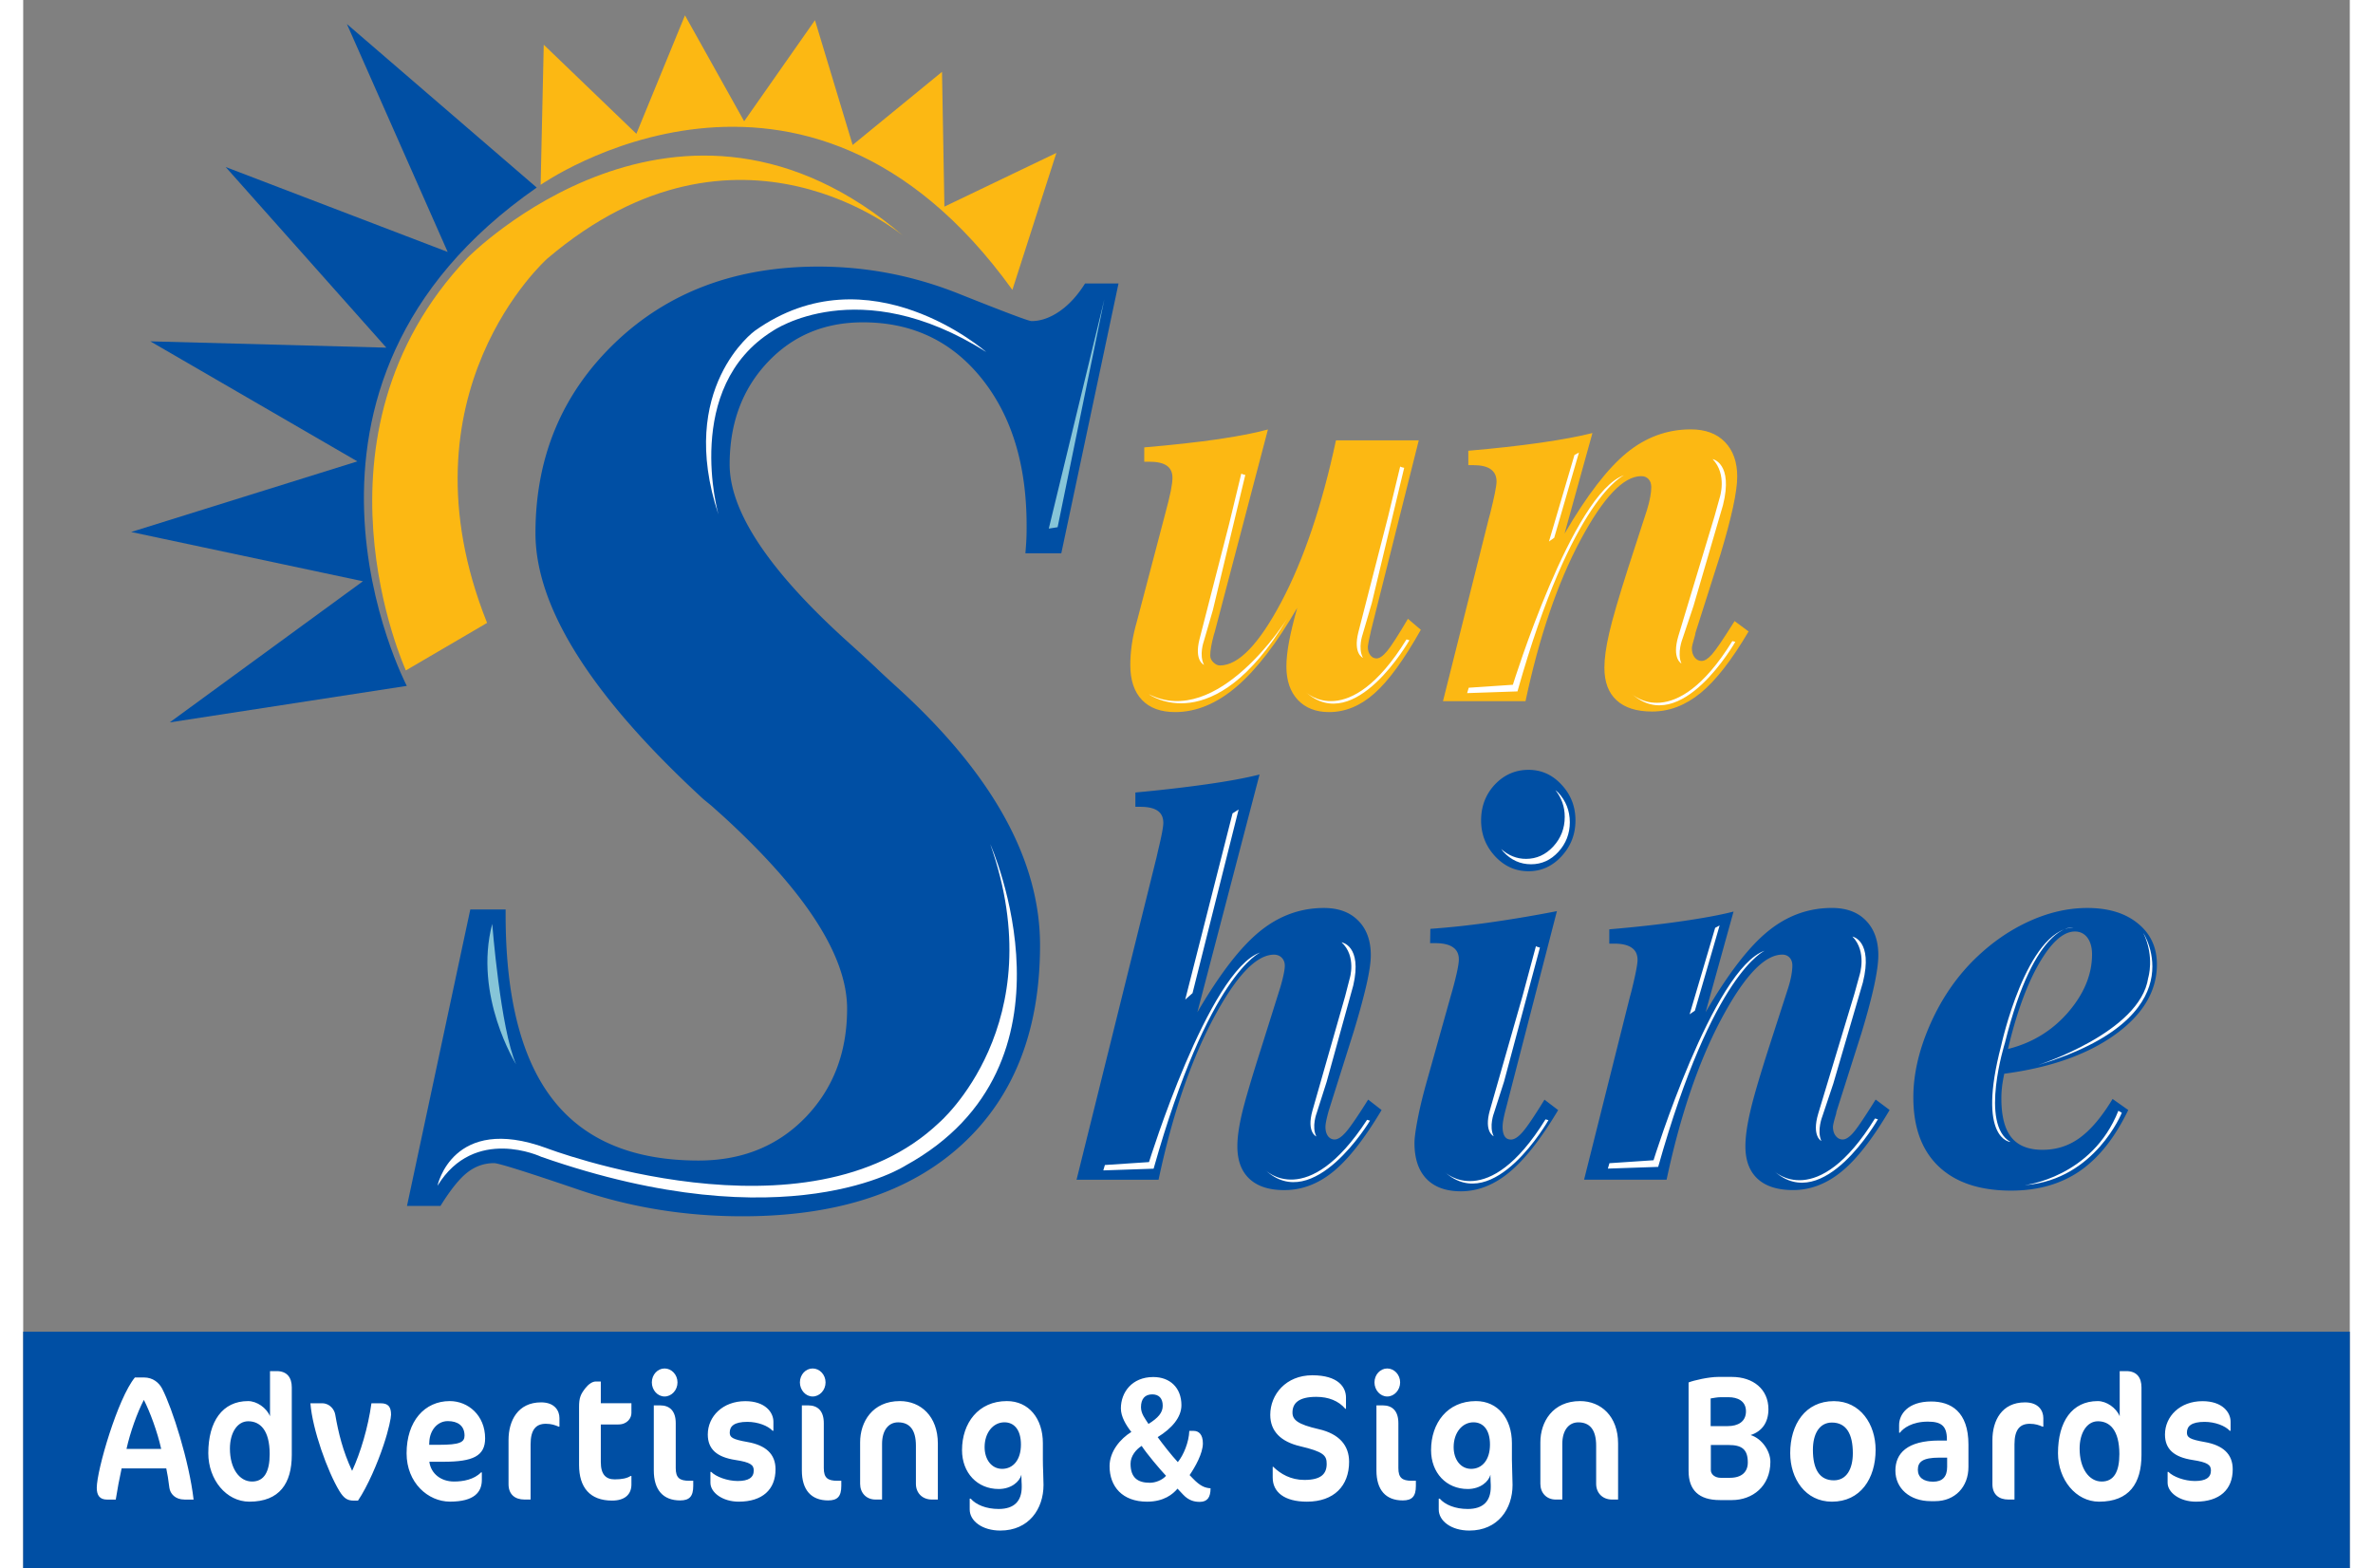 <svg height="1652" viewBox="23.64 23.22 582.2 392.39" width="2500" xmlns="http://www.w3.org/2000/svg"><rect x="23.64" y="23.22" width="582.2" height="392.39" fill="#808080" stroke="none"/><path d="m23.64 356.48h582.2v59.13h-582.2z" fill="#004fa4"/><path d="m63.99 398.48c-2.33 0-3.56-1.47-3.77-2.94-.25-2.01-.49-3.57-.78-4.86h-11.17c-.57 2.59-1.06 5.22-1.47 7.81h-2.17c-1.84 0-2.58-1.07-2.58-2.94 0-4.42 5.24-22.4 9.54-27.62h2.29c2.25 0 3.77 1.34 4.54 2.81 2.54 4.95 6.75 18.12 7.86 27.75h-2.29zm-10.16-24.94c-1.64 3.17-3.4 8.03-4.34 12.27h8.68c-.94-4.28-2.86-9.42-4.34-12.27zm26.41 25.47c-5.81 0-10.28-5.53-10.28-12.14 0-7.9 3.52-13.03 9.95-13.03 2.21 0 4.63 1.7 5.49 3.79v-11.29h1.68c2.62 0 3.77 1.65 3.77 4.06v16.95c-.01 7.03-3.04 11.66-10.61 11.66zm-.29-20.12c-2.78 0-4.58 2.95-4.58 6.83 0 5 2.37 8.25 5.53 8.25 3.07 0 4.42-2.5 4.42-6.87 0-6.02-2.42-8.21-5.37-8.21zm33.86 5.98c-1.47 4.42-3.93 10.22-6.39 13.88h-1.06c-1.64 0-2.5-.63-3.6-2.41-2.99-4.95-6.75-15.44-7.25-21.95h2.95c1.88 0 3.07 1.56 3.27 2.86.78 4.46 1.88 9.1 4.22 14.05 2.09-4.51 4.01-10.89 4.83-16.91h2.33c1.88 0 2.58.89 2.58 2.86 0 .71-.53 3.61-1.88 7.62zm15.06 4.15h-3.6c.41 3.03 2.95 4.95 6.18 4.95 2.29 0 5-.49 6.75-2.28h.21v1.87c0 3.08-1.92 5.44-7.98 5.44-5.49 0-10.85-4.73-10.85-12.09 0-8.03 4.5-13.07 10.81-13.07 4.59 0 8.84 3.57 8.84 9.33 0 4.42-3.07 5.85-10.36 5.85zm1.03-10.17c-2.66 0-4.5 2.36-4.63 5.13l-.04.8h2.46c5.2 0 6.39-.63 6.39-2.32-.01-2.41-1.64-3.61-4.18-3.61zm27.71 1.38c-.82-.36-1.76-.71-3.19-.71-2.46 0-3.81 1.47-3.81 5.13v13.83h-1.51c-2.46 0-4.01-1.34-4.01-3.84v-11.07c0-4.82 2.33-9.41 8.15-9.41 3.4 0 4.59 2.1 4.59 3.93v2.14zm6.72-9.64c.74-.94 1.72-1.65 2.58-1.65h1.27v5.44h7.66v2.45c0 1.25-1.02 2.86-3.28 2.86h-4.38v9.41c0 3.12 1.27 4.33 3.48 4.33 1.76 0 3.11-.27 3.97-.85h.21v2.14c0 2.45-1.64 4.02-4.83 4.02-5.57 0-8.27-3.3-8.27-8.92v-14.46c-.01-2.36.4-3.25 1.59-4.77zm19.81 2.1c-1.76 0-3.19-1.61-3.19-3.53s1.43-3.48 3.19-3.48 3.23 1.56 3.23 3.48c.01 1.93-1.47 3.53-3.23 3.53zm3.89 26.01c-4.26 0-6.59-2.63-6.59-7.5v-16.29h1.56c2.46 0 3.93 1.43 3.93 4.46v11.24c0 2.41.94 3.17 3.36 3.17h1.02v1.29c0 2.61-.94 3.63-3.28 3.63zm14.66.31c-4.05 0-7.08-2.28-7.08-4.73v-2.72h.2c1.19 1.21 4.01 2.28 6.63 2.28 2.7 0 4.01-.85 4.01-2.63 0-1.38-.78-2.05-4.58-2.63-4.67-.71-6.92-2.72-6.92-6.38 0-4.51 3.73-8.34 9.38-8.34 5 0 7.04 2.81 7.04 5.13v2.28h-.21c-1.15-1.25-3.68-2.23-6.3-2.23-3.36 0-4.42 1.12-4.42 2.68 0 1.2.66 1.7 4.42 2.36 4.58.8 7.04 2.99 7.04 6.83 0 5.07-3.28 8.1-9.21 8.1zm18.5-26.32c-1.76 0-3.19-1.61-3.19-3.53s1.43-3.48 3.19-3.48 3.23 1.56 3.23 3.48c.01 1.93-1.47 3.53-3.23 3.53zm3.89 26.01c-4.26 0-6.59-2.63-6.59-7.5v-16.29h1.56c2.46 0 3.93 1.43 3.93 4.46v11.24c0 2.41.94 3.17 3.36 3.17h1.02v1.29c0 2.61-.94 3.63-3.28 3.63zm25.96-.22c-2.46 0-4.01-1.7-4.01-3.93v-9.55c0-4.06-1.64-5.84-4.46-5.84-2.38 0-4.01 1.96-4.01 5.4v13.92h-1.64c-2.33 0-3.85-1.7-3.85-3.93v-10.4c0-5.09 3.07-10.31 9.95-10.31 5.2 0 9.5 3.79 9.5 10.62v14.01h-1.48zm27.84-6.74c.04.98.08 2.28.08 3.08 0 6.02-3.68 11.42-10.81 11.42-4.54 0-7.66-2.41-7.66-5.27v-2.72h.25c1.31 1.52 3.85 2.59 7 2.59 3.97 0 5.77-2.05 5.77-5.53 0-.36 0-.85-.04-1.25 0-.36-.04-.98-.04-1.21v-.58c-.45 1.74-2.54 3.57-5.69 3.57-5.36 0-9.17-4.06-9.17-9.73 0-6.78 4.09-12.27 11.22-12.27 5.49 0 9.01 4.37 9.01 10.53v4.1c-.01.82.04 2.2.08 3.27zm-14.66-6.38c0 3.12 1.76 5.44 4.38 5.44 2.74 0 4.71-2.23 4.71-6.07 0-3.75-1.72-5.58-4.14-5.58-2.82.01-4.95 2.6-4.95 6.21zm53.83 13.7c-1.23 0-2.7-.27-4.13-1.79l-1.43-1.52c-1.15 1.38-3.4 3.26-7.62 3.26-6.18 0-9.38-3.79-9.38-8.88 0-3.7 2.7-6.87 5.45-8.57-1.35-1.7-2.62-3.84-2.62-5.89 0-4.02 2.78-7.85 8.11-7.85 4.18 0 7.04 2.68 7.04 7.05 0 3.03-2.38 5.8-5.94 7.99 1.19 1.65 3.52 4.64 5.04 6.25 1.43-1.74 2.78-5 2.87-7.81h1.11c1.23 0 2.29.85 2.29 3.12 0 2.5-1.92 5.89-3.32 7.94l.82.85c1.84 1.92 3.03 2.36 4.42 2.45 0 2.24-.78 3.4-2.71 3.4zm-14.53-14.01c-1.39.89-2.78 2.5-2.78 4.46 0 3.48 1.76 4.77 4.83 4.77 1.43 0 3.11-.67 4.05-1.74-1.55-1.65-4.83-5.53-6.1-7.49zm2.66-12.89c-1.84 0-2.83 1.12-2.83 3.21 0 1.65 1.06 2.9 1.88 4.19 2.42-1.52 3.56-2.81 3.56-4.55.01-1.87-.97-2.85-2.61-2.85zm38.69 26.85c-5.65 0-8.56-2.41-8.56-6.02v-2.72h.12c1.88 1.83 4.42 3.3 7.82 3.3 4.22 0 5.57-1.56 5.57-4.02 0-2.1-.74-3.03-6.67-4.42-4.75-1.12-7.45-3.7-7.45-7.85 0-5.09 3.93-9.9 10.52-9.9 6.55 0 8.43 3.03 8.43 5.58v2.81h-.16c-1.72-2.01-4.22-2.99-7.29-2.99-4.34 0-5.94 1.56-5.94 3.93 0 1.83 1.31 2.95 6.55 4.15 5.12 1.16 7.62 4.06 7.62 8.17 0 6.01-3.76 9.98-10.56 9.98zm20.1-26.32c-1.76 0-3.19-1.61-3.19-3.53s1.43-3.48 3.19-3.48 3.23 1.56 3.23 3.48c0 1.93-1.47 3.53-3.23 3.53zm3.89 26.01c-4.26 0-6.59-2.63-6.59-7.5v-16.29h1.56c2.46 0 3.93 1.43 3.93 4.46v11.24c0 2.41.94 3.17 3.36 3.17h1.02v1.29c0 2.61-.95 3.63-3.28 3.63zm27.39-6.96c.04.98.08 2.28.08 3.08 0 6.02-3.68 11.42-10.81 11.42-4.54 0-7.66-2.41-7.66-5.27v-2.72h.25c1.31 1.52 3.85 2.59 7 2.59 3.97 0 5.77-2.05 5.77-5.53 0-.36 0-.85-.04-1.25 0-.36-.04-.98-.04-1.21v-.58c-.45 1.74-2.54 3.57-5.69 3.57-5.36 0-9.17-4.06-9.17-9.73 0-6.78 4.09-12.27 11.22-12.27 5.49 0 9.01 4.37 9.01 10.53v4.1c0 .82.04 2.2.08 3.27zm-14.66-6.38c0 3.12 1.76 5.44 4.38 5.44 2.74 0 4.71-2.23 4.71-6.07 0-3.75-1.72-5.58-4.14-5.58-2.82.01-4.95 2.6-4.95 6.21zm39.67 13.12c-2.46 0-4.01-1.7-4.01-3.93v-9.55c0-4.06-1.64-5.84-4.46-5.84-2.38 0-4.01 1.96-4.01 5.4v13.92h-1.64c-2.33 0-3.85-1.7-3.85-3.93v-10.4c0-5.09 3.07-10.31 9.95-10.31 5.2 0 9.5 3.79 9.5 10.62v14.01h-1.48zm29.97.13h-3.03c-5.24 0-7.82-2.5-7.82-7.27v-22.17c1.35-.54 5.08-1.38 7.41-1.38h3.4c5.36 0 9.17 3.08 9.17 8.08 0 3.39-1.68 5.58-4.46 6.47 2.83.85 4.95 4.02 4.95 6.69 0 6.15-4.5 9.58-9.62 9.58zm-.82-25.74h-2.09c-.7 0-1.64.18-2.42.31v6.92h4.3c2.5 0 4.54-1.07 4.54-3.7.01-2.68-2.24-3.53-4.33-3.53zm0 11.96h-4.46v6.29c0 1.07 1.06 1.92 2.46 1.92h2.29c3.03 0 4.5-1.52 4.5-3.84 0-3.3-1.51-4.37-4.79-4.37zm26.33-10.98c6.63 0 10.44 5.8 10.44 12.18 0 7.23-3.81 12.98-10.93 12.98-6.63 0-10.44-5.75-10.44-12.14-.01-7.22 3.8-13.02 10.93-13.02zm-.5 5.36c-3.15 0-4.75 2.86-4.75 6.83 0 4.77 1.6 7.63 5.24 7.63 3.19 0 4.75-2.86 4.75-6.78 0-4.83-1.63-7.68-5.24-7.68zm25.84 19.67h-1.11c-5.24 0-8.84-3.21-8.84-7.63 0-4.28 2.87-7.54 10.97-7.54h1.92v-.31c0-3.39-1.47-4.42-4.75-4.42-3.97 0-6.18 1.65-7 2.77h-.21v-1.92c0-2.68 2.21-5.89 8.02-5.89 4.91 0 9.33 2.5 9.33 10.8v5.53c.02 5.09-3.42 8.61-8.33 8.61zm2.99-10.89h-1.96c-4.18 0-5.36 1.07-5.36 3.03 0 1.87 1.39 2.99 3.81 2.99 2.37 0 3.52-1.25 3.52-3.7v-2.32zm23.86-7.76c-.82-.36-1.76-.71-3.19-.71-2.46 0-3.81 1.47-3.81 5.13v13.83h-1.51c-2.46 0-4.01-1.34-4.01-3.84v-11.07c0-4.82 2.33-9.41 8.15-9.41 3.4 0 4.59 2.1 4.59 3.93v2.14zm14.17 18.78c-5.81 0-10.28-5.53-10.28-12.14 0-7.9 3.52-13.03 9.95-13.03 2.21 0 4.63 1.7 5.49 3.79v-11.29h1.68c2.62 0 3.77 1.65 3.77 4.06v16.95c-.01 7.03-3.04 11.66-10.61 11.66zm-.29-20.12c-2.78 0-4.58 2.95-4.58 6.83 0 5 2.37 8.25 5.53 8.25 3.07 0 4.42-2.5 4.42-6.87-.01-6.02-2.42-8.21-5.37-8.21zm24.52 20.12c-4.05 0-7.08-2.28-7.08-4.73v-2.72h.2c1.19 1.21 4.01 2.28 6.63 2.28 2.7 0 4.01-.85 4.01-2.63 0-1.38-.78-2.05-4.58-2.63-4.67-.71-6.92-2.72-6.92-6.38 0-4.51 3.73-8.34 9.38-8.34 5 0 7.04 2.81 7.04 5.13v2.28h-.21c-1.15-1.25-3.68-2.23-6.3-2.23-3.36 0-4.42 1.12-4.42 2.68 0 1.2.66 1.7 4.42 2.36 4.58.8 7.04 2.99 7.04 6.83.01 5.07-3.27 8.1-9.21 8.1z" fill="#fff"/><path d="m119.63 194.86s-39.3-74.78 32.51-124.7l-47.5-40.93 25.22 57.04-55.55-21.25 40.2 45.2-59.06-1.58 51.81 30.04-56.6 17.67 57.99 12.33-48.35 35.32z" fill="#004fa4"/><path d="m119.4 190.99s-26.9-58.69 15.44-103.27c0 0 52.88-53.81 109.23-5.3 0 0-41.3-35.3-89.29 5.52 0 0-38.02 33.68-15.06 91.16z" fill="#fcb813"/><path d="m153.12 69.48s65.84-46.26 118.05 26.28l11.01-34.27-28.02 13.44-.6-33.73-22.36 18.3-9.43-31.22-17.72 25.29-14.81-26.51-12.16 29.64-23.18-22.29z" fill="#fcb813"/><path d="m274.43 161.66c.1-1.3.2-2.52.25-3.64.05-1.14.05-2.25.05-3.33 0-15.15-3.75-27.41-11.26-36.77-7.52-9.36-17.42-14.04-29.7-14.04-9.65 0-17.61 3.35-23.91 10.06-6.29 6.71-9.44 15.21-9.44 25.49 0 11.69 9.65 26.3 28.94 43.84 3.34 3.02 5.89 5.35 7.62 6.98 1.22 1.19 3.15 2.97 5.78 5.36 23.56 21.54 35.33 42.91 35.33 64.13 0 21.31-6.5 37.95-19.55 49.92-13.04 11.96-31.37 17.93-54.93 17.93-14.31 0-27.97-2.21-40.97-6.65-12.99-4.43-20.05-6.65-21.17-6.65-2.44 0-4.62.76-6.6 2.27s-4.27 4.33-6.81 8.44h-8.38l15.84-74.19h8.84v1.29c0 20.79 3.96 36.24 11.88 46.35 7.92 10.12 20.06 15.19 36.4 15.19 10.87 0 19.8-3.61 26.76-10.8 6.95-7.21 10.41-16.27 10.41-27.2 0-13.2-10.36-29.27-31.07-48.21l-2.89-2.59-1.98-1.62c-28.02-25.77-42.04-47.95-42.04-66.57 0-19.05 6.65-34.93 19.9-47.65 13.26-12.71 30.21-19.07 50.93-19.07 12.08 0 23.8 2.27 35.17 6.82 11.38 4.54 17.42 6.82 18.13 6.82 2.33 0 4.72-.85 7.1-2.51 2.39-1.68 4.47-3.99 6.3-6.91h8.37l-14.32 67.53h-8.98zm32.67 76.68c.14-.52.3-1.27.52-2.25.88-3.61 1.32-5.93 1.32-6.96 0-1.36-.48-2.37-1.43-3.02-.94-.66-2.39-.99-4.37-.99h-1.19v-3.58c6.6-.61 12.59-1.31 18.01-2.08 5.41-.77 9.76-1.58 13.06-2.42l-15.56 59.49c5.62-9.61 10.84-16.37 15.64-20.25 4.79-3.89 10.13-5.84 16.02-5.84 3.66 0 6.51 1.05 8.6 3.17 2.09 2.1 3.14 4.99 3.14 8.64 0 1.8-.37 4.27-1.1 7.46-.73 3.18-1.8 7.14-3.25 11.88l-6.21 19.68c-.26.95-.45 1.73-.59 2.39-.13.66-.2 1.18-.2 1.55 0 .94.2 1.7.62 2.29.42.58.99.87 1.69.87.8 0 1.72-.61 2.79-1.83 1.08-1.22 2.95-3.93 5.59-8.15l3.36 2.61c-4.27 7.17-8.29 12.3-12.08 15.4-3.78 3.09-7.86 4.64-12.27 4.64-3.78 0-6.68-.93-8.7-2.81-2.03-1.88-3.04-4.59-3.04-8.16 0-2.16.37-4.88 1.14-8.16s2.42-8.86 4.93-16.74l4.62-14.69c.4-1.32.68-2.43.87-3.34.2-.91.31-1.67.31-2.28 0-.79-.26-1.45-.76-1.97-.51-.51-1.14-.77-1.94-.77-4.44 0-9.52 5.35-15.21 16.06-5.7 10.71-10.25 24.13-13.68 40.26h-20.52zm73.75 34.18c.71-2.44 1.21-4.4 1.54-5.9s.5-2.61.5-3.31c0-1.36-.5-2.38-1.49-3.05-.99-.68-2.46-1.02-4.45-1.02h-1.25l.06-3.58c4.71-.34 9.7-.86 15-1.62 5.29-.75 10.86-1.68 16.67-2.81l-12.93 50.06a31.92 31.92 0 0 0 -.53 2.46c-.09.56-.13 1.06-.13 1.48 0 1.03.18 1.82.52 2.35.35.55.88.81 1.58.81.84 0 1.79-.61 2.86-1.83 1.09-1.22 2.93-3.93 5.52-8.15l3.42 2.61c-4.27 7.17-8.33 12.35-12.18 15.53-3.84 3.19-7.9 4.79-12.17 4.79-3.73 0-6.61-1.05-8.61-3.13s-2.99-5.08-2.99-8.97c0-1.27.29-3.36.86-6.29s1.37-6.15 2.38-9.67zm39.71-16.74c6.6-.57 12.6-1.23 18.01-2.01 5.42-.78 9.76-1.58 13.06-2.43l-6.99 25.18c5.63-9.61 10.81-16.37 15.6-20.25 4.76-3.89 10.1-5.84 16-5.84 3.65 0 6.48 1.05 8.53 3.17 2.05 2.1 3.09 4.99 3.09 8.64 0 1.89-.36 4.45-1.06 7.71-.71 3.25-1.75 7.13-3.11 11.64l-6.26 19.68c-.05.15-.09.38-.14.71-.53 1.73-.78 2.81-.78 3.23 0 .89.21 1.65.68 2.25.46.61 1.06.91 1.76.91.75 0 1.6-.53 2.57-1.62.97-1.07 2.86-3.87 5.67-8.37l3.5 2.61c-4.23 7.17-8.22 12.3-12.01 15.4-3.78 3.09-7.83 4.64-12.13 4.64-3.87 0-6.85-.93-8.89-2.81s-3.06-4.59-3.06-8.16c0-2.3.4-5.2 1.22-8.72.8-3.52 2.39-8.91 4.72-16.17l4.75-14.69c.36-1.12.62-2.17.8-3.13.17-.96.26-1.79.26-2.5 0-.84-.24-1.51-.71-2.01-.46-.48-1.06-.73-1.81-.73-4.44 0-9.51 5.35-15.23 16.06-5.71 10.71-10.29 24.13-13.72 40.26h-20.65l11.47-45.77.33-1.2c1.05-4.22 1.58-6.9 1.58-8.02 0-1.35-.47-2.38-1.46-3.05-.97-.68-2.41-1.03-4.35-1.03h-1.26v-3.58zm129.84 45.22c-3.35 6.94-7.4 12.03-12.15 15.29-4.74 3.25-10.47 4.88-17.15 4.88-7.83 0-13.88-2.01-18.13-6.04-4.24-4.03-6.35-9.8-6.35-17.3 0-5.58 1.3-11.44 3.91-17.57 2.62-6.15 6.09-11.47 10.4-15.97 4.27-4.41 8.96-7.82 14.05-10.23 5.1-2.42 10.16-3.62 15.17-3.62 5.28 0 9.5 1.28 12.66 3.87 3.18 2.58 4.76 6 4.76 10.26 0 6.66-3.47 12.5-10.39 17.51-6.94 5.01-16.19 8.3-27.81 9.84-.26 1.27-.46 2.4-.57 3.41-.11 1-.15 1.93-.15 2.77 0 4.41.83 7.66 2.5 9.74s4.27 3.12 7.79 3.12c3.48 0 6.58-.99 9.32-2.99 2.75-1.99 5.5-5.23 8.22-9.73zm-30.1-15.27c6.07-1.52 11.08-4.59 15.07-9.2 3.97-4.62 5.97-9.45 5.97-14.49 0-1.75-.4-3.14-1.16-4.17-.77-1.01-1.81-1.54-3.13-1.54-2.9 0-5.89 2.67-8.97 8-3.07 5.33-5.66 12.46-7.78 21.4zm-119.97-69.86c3.22 0 5.97 1.23 8.27 3.73 2.31 2.48 3.47 5.45 3.47 8.93 0 3.46-1.16 6.45-3.47 8.96s-5.06 3.76-8.27 3.76c-3.25 0-6.05-1.25-8.38-3.76-2.32-2.51-3.49-5.5-3.49-8.96 0-3.52 1.14-6.51 3.43-8.97 2.33-2.46 5.15-3.69 8.44-3.69" fill="#004fa4"/><path d="m407.78 221.59c-.23-.24-.49-.43-.72-.64 1.52 1.91 2.33 4.12 2.33 6.68 0 2.86-.95 5.33-2.86 7.41-1.91 2.07-4.18 3.11-6.83 3.11-2.36 0-4.42-.86-6.2-2.46.18.23.34.47.54.7 1.92 2.07 4.24 3.11 6.92 3.11 2.66 0 4.93-1.03 6.84-3.11 1.9-2.07 2.86-4.55 2.86-7.41-.01-2.88-.97-5.34-2.88-7.39m-210.17-69.63s-9.07-31.87 13.61-45.93c0 0 21.44-14.95 53.39 5.27 0 0-29.28-25.71-57.93-5.27 0 0-19.59 14.28-9.07 45.93" fill="#fff"/><path d="m141.01 254.42s2.06 26.37 5.98 35.16c0-.01-10.72-17.14-5.98-35.16" fill="#86c5d8"/><path d="m265.64 234.49s24.74 55.16-21.23 80.42c0 0-29.48 19.34-91.13-2.2 0 0-16.69-7.91-25.97 7.25 0 0 3.71-18.02 27.21-9.45 0 0 65.35 25.06 98.34-6.37 0 .01 28.65-24.6 12.78-69.65" fill="#fff"/><path d="m294.17 98.17-11.68 56.98-2.21.35z" fill="#86c5d8"/><path d="m402.18 260-3.37 12.53-8.17 28.59c-1.51 5.4.97 6.44.97 6.44-1.24-2.47.09-5.87.09-5.87l2.49-7.76 8.99-33.58c-.42-.13-.64-.13-1-.35m-74.4-34.2-11.53 45.95-1.83 1.62 11.84-46.6zm120.37 29-6.19 21.33-1.32.92 6.39-21.64zm-153.83 59.96 11.04-.73s14.93-48.11 27.88-52.47c0 0-12.95 5.21-26.73 54.12l-12.59.43zm126.25-.45 11.04-.74s14.93-48.1 27.88-52.46c0 0-12.95 5.2-26.72 54.12l-12.59.43zm-67.03-55.28s5.24.76 2.93 10.8l-6.67 24.15-2.48 7.77s-1.33 3.41-.09 5.87c0 0-2.49-1.04-.98-6.44l8.17-28.6 1.15-4.45c.01-.01 1.78-5.6-2.03-9.1m127.85-1.44s5.22.97 2.6 11.51l-7.4 25.31-2.72 8.13s-1.44 3.56-.27 6.21c0 0-2.46-1.18-.78-6.84l9.05-29.97 1.29-4.67c0-.01 1.94-5.85-1.77-9.68m-120.73 46.07s-14.12 23.58-26.19 12.36c0 0 10.4 10.51 25.46-12.57zm44.66-.13s-13.6 23.93-25.9 13.03c0 0 10.63 10.24 25.16-13.22zm82.44-.21s-13.59 23.93-25.9 13.02c0 0 10.63 10.24 25.16-13.22zm61.03-1.63s-6.66 16.58-23.97 18.09c-.09.01-.19.01-.28.02 0 0 16.79-1.92 23.39-18.61zm-12.12-46.39s-9.53-1.63-17.13 28.91c0 0-6.4 20.38 1.4 24.79 0 0-8.53-.5-2.33-24.15 0 0 6.26-28.9 18.06-29.55m17.52 1.43s13.66 20.95-26.39 33.03c0 0 25.59-8.17 27.59-21.81 0 0 1.67-5.26-1.2-11.22" fill="#fff"/><path d="m304.17 135.18c7.13-.61 13.32-1.3 18.57-2.06 5.25-.78 9.39-1.59 12.38-2.43l-13.32 50.7c-.04.14-.1.35-.2.63-.61 2.25-.92 4.01-.92 5.26 0 .62.26 1.18.79 1.7.53.51 1.08.77 1.64.77 4.62 0 9.73-5.29 15.34-15.86 5.6-10.57 10.18-24.06 13.69-40.47h20.72l-11.95 47.61c-.22 1.03-.42 1.92-.57 2.67s-.22 1.22-.22 1.41c0 .83.2 1.53.62 2.07.41.54.94.81 1.56.81.75 0 1.62-.61 2.64-1.83 1.01-1.22 2.75-3.91 5.21-8.08l3.23 2.74c-4.22 7.5-8.09 12.81-11.61 15.92-3.51 3.12-7.3 4.68-11.34 4.68-3.3 0-5.92-1.02-7.84-3.06-1.9-2.04-2.85-4.82-2.85-8.33 0-1.78.22-3.86.66-6.23.44-2.36 1.13-5.19 2.05-8.47-5.15 8.91-10.21 15.48-15.17 19.72-4.97 4.24-10.1 6.37-15.38 6.37-3.6 0-6.38-1.02-8.32-3.06s-2.9-4.96-2.9-8.76c0-1.63.13-3.36.39-5.17s.68-3.68 1.25-5.66l7.01-26.65c.7-2.58 1.19-4.58 1.48-6.01.28-1.43.42-2.55.42-3.34 0-1.36-.48-2.37-1.43-3.02-.95-.66-2.4-.99-4.38-.99h-1.25zm81.09.84c6.6-.57 12.59-1.23 18-2 5.41-.78 9.76-1.59 13.06-2.43l-6.98 25.17c5.61-9.61 10.82-16.36 15.59-20.25s10.11-5.84 16-5.84c3.65 0 6.5 1.05 8.54 3.16 2.05 2.11 3.08 5 3.08 8.65 0 1.88-.35 4.44-1.06 7.71-.71 3.25-1.74 7.14-3.1 11.64l-6.27 19.69c-.04.13-.08.37-.13.7-.52 1.74-.79 2.81-.79 3.23 0 .9.22 1.65.68 2.26s1.06.91 1.76.91c.75 0 1.6-.54 2.57-1.62s2.87-3.87 5.68-8.36l3.5 2.6c-4.22 7.17-8.22 12.3-12.01 15.4-3.78 3.09-7.83 4.64-12.14 4.64-3.88 0-6.84-.94-8.88-2.82-2.04-1.86-3.05-4.58-3.05-8.14 0-2.31.39-5.2 1.21-8.72.81-3.52 2.39-8.91 4.71-16.17l4.77-14.7c.34-1.12.6-2.17.78-3.13s.26-1.79.26-2.5c0-.84-.24-1.51-.7-2s-1.06-.73-1.81-.73c-4.44 0-9.52 5.35-15.24 16.06-5.71 10.71-10.29 24.13-13.72 40.25h-20.65l11.48-45.77.33-1.19c1.05-4.22 1.59-6.89 1.59-8.02 0-1.35-.49-2.37-1.46-3.06-.96-.68-2.41-1.02-4.35-1.02h-1.25z" fill="#fcb813"/><g fill="#fff"><path d="m368.21 139.97-3.05 12.62-7.41 28.83c-1.37 5.44 1.14 6.41 1.14 6.41-1.31-2.43-.07-5.87-.07-5.87l2.29-7.84 8.1-33.83c-.41-.12-.64-.11-1-.32m-39.76 1.77-3.05 12.62-7.41 28.83c-1.37 5.44 1.14 6.41 1.14 6.41-1.31-2.43-.07-5.87-.07-5.87l2.28-7.84 8.11-33.82c-.41-.13-.65-.12-1-.33m84.49-5.27-6.19 21.33-1.31.93 6.38-21.65zm-27.57 58.85 11.04-.74s14.92-48.11 27.88-52.46c0 0-12.96 5.21-26.73 54.12l-12.6.43zm-14.85-11.89s-13.59 23.93-25.9 13.02c0 0 10.63 10.24 25.17-13.22zm75.87-45.32s5.22.97 2.6 11.51l-7.4 25.31-2.73 8.13s-1.43 3.56-.27 6.2c0 0-2.45-1.18-.78-6.84l9.05-29.97 1.3-4.67c.01.01 1.95-5.84-1.77-9.67m5.68 45.73s-13.59 23.94-25.9 13.03c0 0 10.63 10.24 25.16-13.22z"/><path d="m305.3 196.94s16.12 11.95 34.61-18.86c-.01-.01-17.27 27.64-34.61 18.86"/></g></svg>